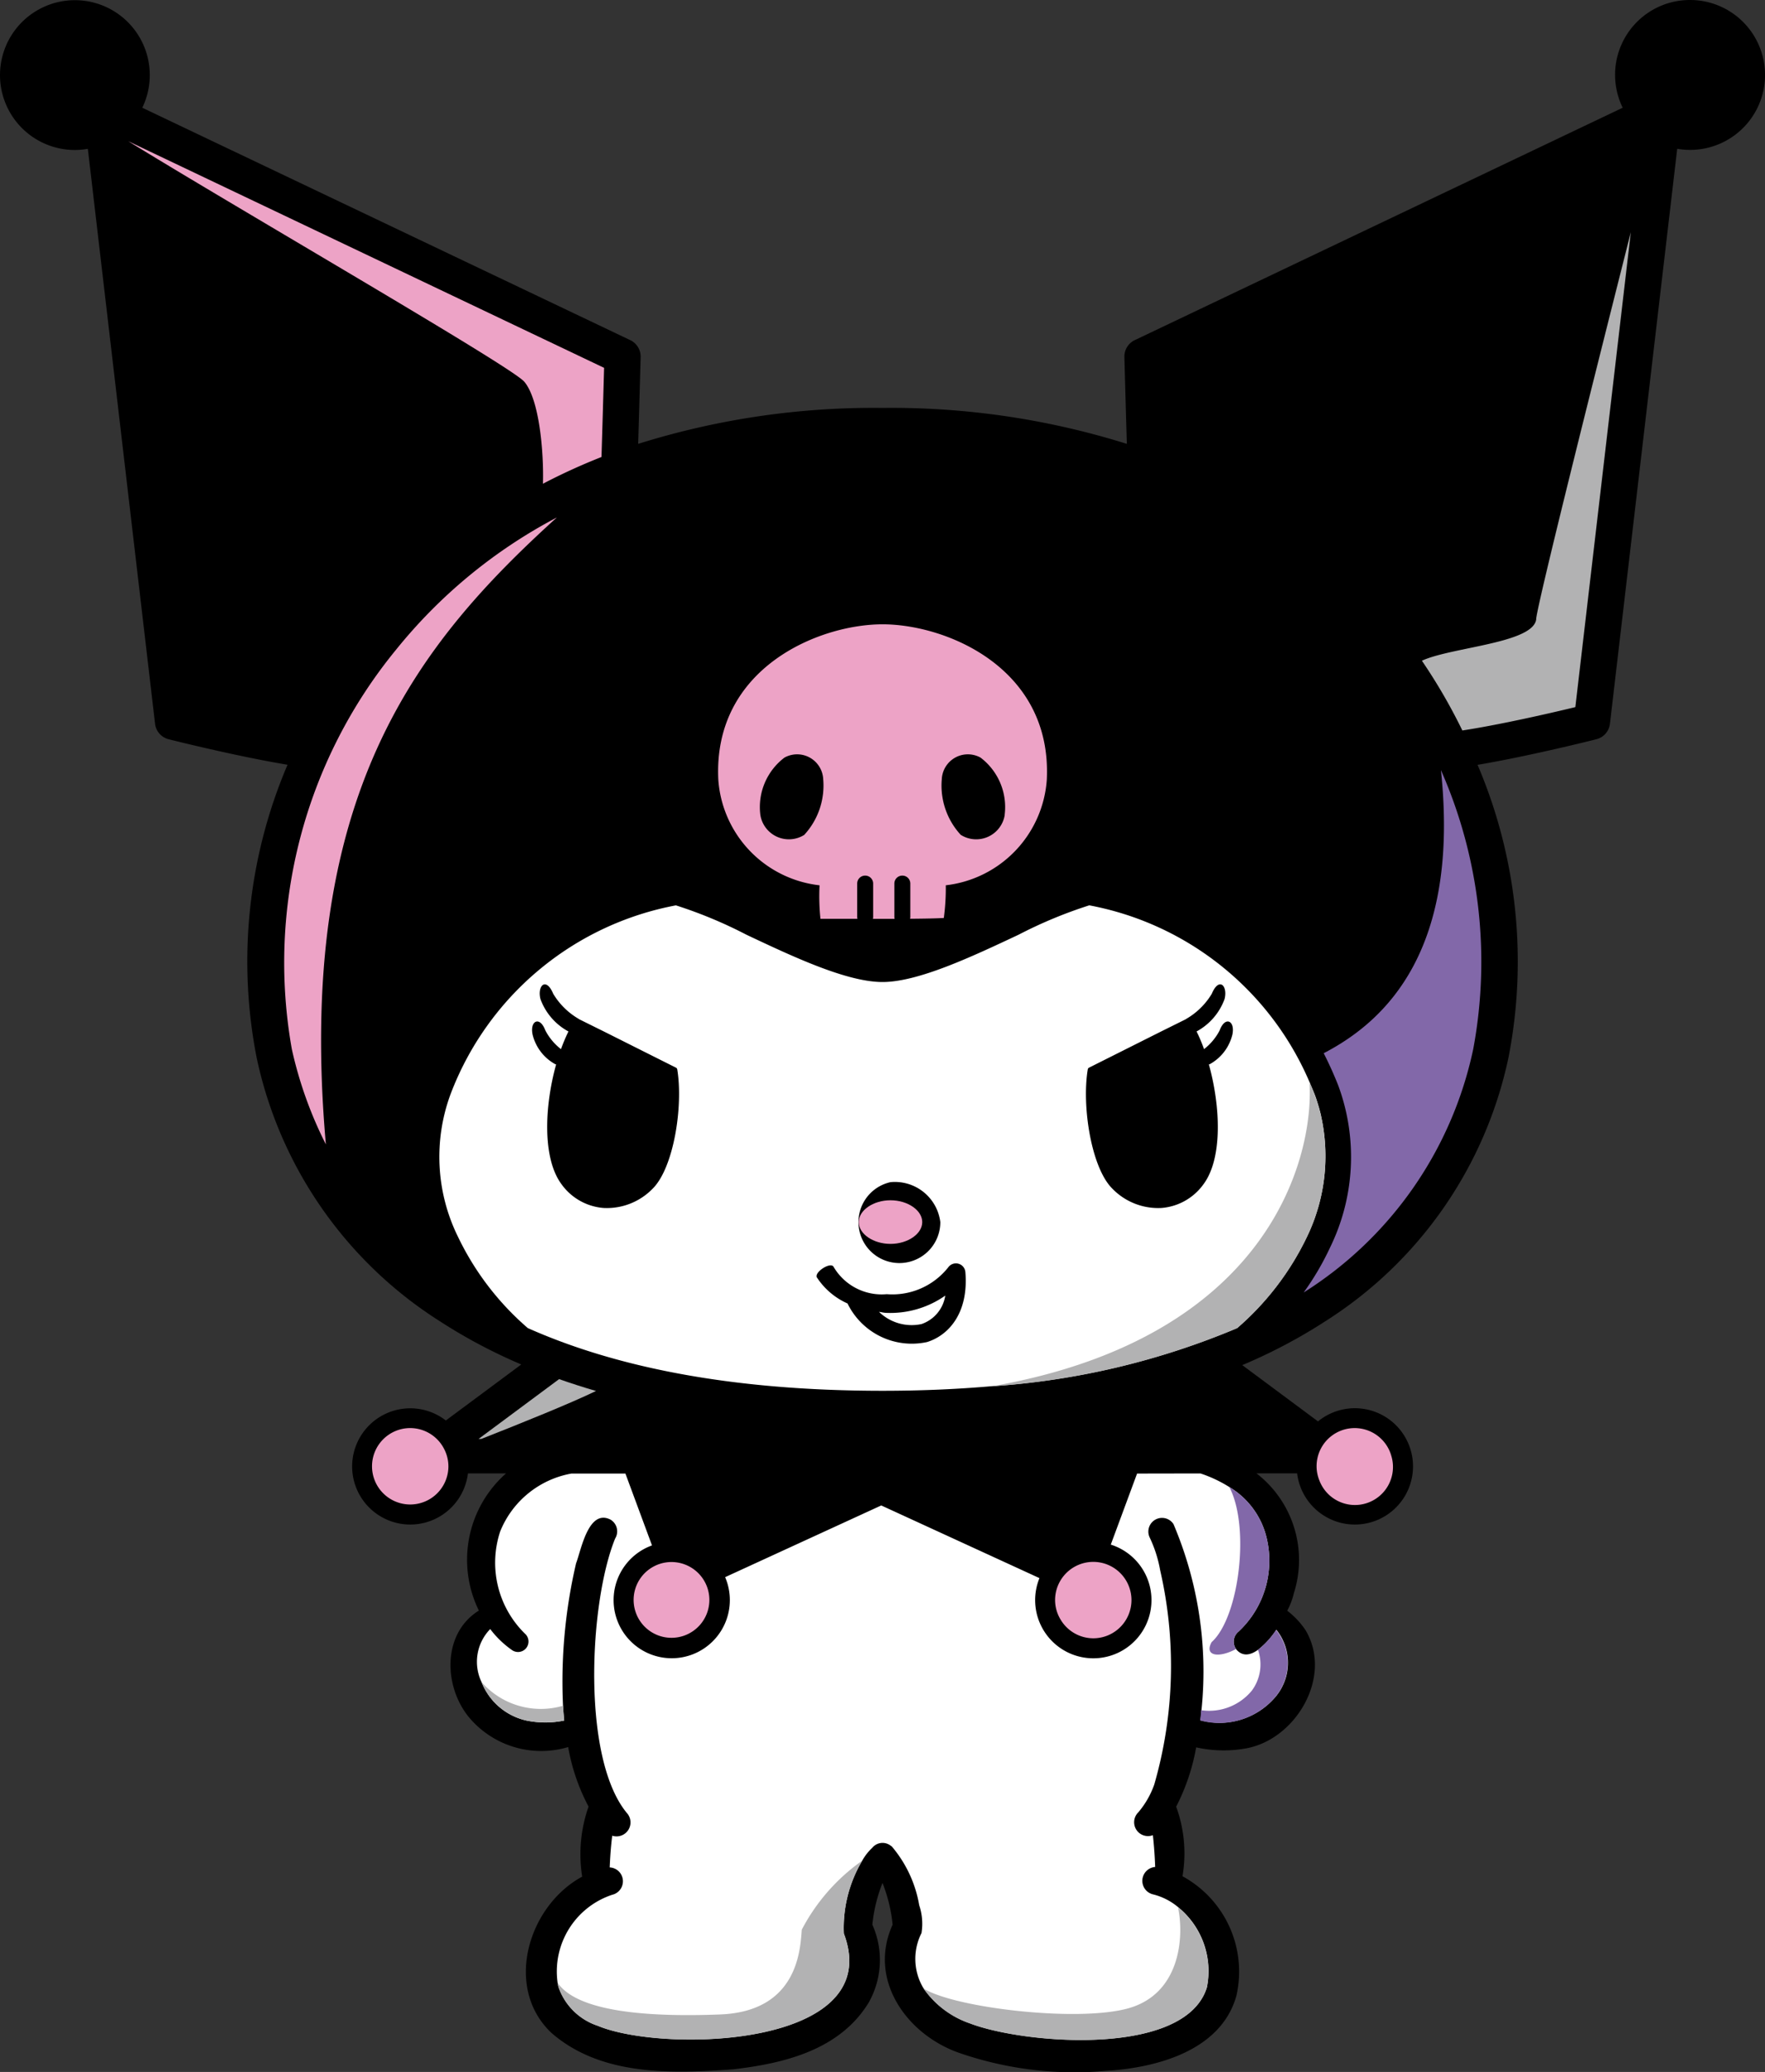 <svg xmlns="http://www.w3.org/2000/svg" xmlns:xlink="http://www.w3.org/1999/xlink" width="77.4" height="90.834" viewBox="0 0 77.4 90.834"><rect x="0" y="0" width="77.4" height="90.834" fill="#333333" stroke="none"/><defs><clipPath id="a"><rect width="77.4" height="90.834" fill="none"/></clipPath></defs><g clip-path="url(#a)"><path d="M74.113,0A3.28,3.28,0,0,0,71.16,4.723l-21.4,10.19a.794.794,0,0,0-.452.738c.046,1.711.081,2.931.107,3.808A34.536,34.536,0,0,0,38.7,17.883a34.525,34.525,0,0,0-10.714,1.576c.026-.877.061-2.1.108-3.808a.8.8,0,0,0-.453-.738L6.24,4.723A3.284,3.284,0,1,0,3.287,6.576a3.308,3.308,0,0,0,.565-.052L6.8,31.732a.794.794,0,0,0,.6.678c.159.04,2.963.744,5.209,1.117a21.954,21.954,0,0,0-1.359,12.818,18.126,18.126,0,0,0,8.03,11.573,23.341,23.341,0,0,0,3.579,1.9l-3.308,2.456a2.548,2.548,0,1,0,.969,2.32l1.672,0A5.049,5.049,0,0,0,21,70.608c-1.611,1-1.552,3.321-.43,4.683a4.132,4.132,0,0,0,4.346,1.3,8.787,8.787,0,0,0,.894,2.611,6.273,6.273,0,0,0-.28,3.07c-2.366,1.279-3.443,4.846-1.361,6.839,2.184,1.912,5.291,1.8,7.983,1.609,2.2-.257,4.661-.83,5.941-2.924a3.794,3.794,0,0,0,.162-3.419,6.764,6.764,0,0,1,.445-1.829,6.782,6.782,0,0,1,.444,1.829c-1.095,2.407.608,4.8,2.891,5.612a15.446,15.446,0,0,0,6.436.8c2.181-.126,5.066-.854,5.748-3.294a4.758,4.758,0,0,0-2.364-5.24,5.96,5.96,0,0,0-.277-3.051,9.172,9.172,0,0,0,.877-2.6,5.507,5.507,0,0,0,2.127.056c2.223-.356,3.884-3.147,2.673-5.187a3.526,3.526,0,0,0-.807-.859,3.192,3.192,0,0,0,.294-.777A4.792,4.792,0,0,0,55.1,64.593l1.783,0a2.55,2.55,0,1,0,.915-2.279l-3.322-2.467a23.376,23.376,0,0,0,3.648-1.926,18.126,18.126,0,0,0,8.03-11.573,21.958,21.958,0,0,0-1.359-12.818C67.04,33.154,69.844,32.45,70,32.41a.794.794,0,0,0,.6-.678l2.95-25.209A3.286,3.286,0,1,0,74.113,0"/><path d="M72.945,127.218c-.342.247-.683.3-.956-.021,0,0,0-.01-.007-.015a.567.567,0,0,1,.11-.763,4.254,4.254,0,0,0,1.152-4.391,3.556,3.556,0,0,0-1.557-1.947,5.809,5.809,0,0,0-1.264-.595l-2.78.005-1.153,3.115a2.551,2.551,0,1,1-3.128,1.469l-6.938-3.186-6.846,3.144a2.549,2.549,0,1,1-3.207-1.392l-1.166-3.15-2.368,0a4.158,4.158,0,0,0-3.124,2.54,4.356,4.356,0,0,0,1.085,4.478.459.459,0,0,1-.556.728,4.269,4.269,0,0,1-.966-.929,2.058,2.058,0,0,0-.377,2.331,2.759,2.759,0,0,0,1.964,1.68,4.105,4.105,0,0,0,1.658,0c-.022-.215-.039-.432-.052-.65a22.8,22.8,0,0,1,.573-6.245c.218-.557.535-2.41,1.513-1.912a.6.6,0,0,1,.2.827c-1.138,2.793-1.479,9.614.51,12.029a.613.613,0,0,1-.638,1c-.058.463-.092.929-.11,1.39a.608.608,0,0,1,.106,1.2,3.541,3.541,0,0,0-2.392,3.849c.013.069.025.138.044.205a2.724,2.724,0,0,0,1.72,1.686c2.878,1.206,12.674.952,10.789-4.041a5.752,5.752,0,0,1,.811-3.205,2.33,2.33,0,0,1,.435-.554.58.58,0,0,1,.742-.137l.012.006a.5.5,0,0,1,.049.035.681.681,0,0,1,.06.042c.006.006.009.015.015.022l.007.006a5.376,5.376,0,0,1,1.174,2.544,2.544,2.544,0,0,1,.1,1.22,2.5,2.5,0,0,0,.063,2.379c.009.015.021.029.03.044a4.108,4.108,0,0,0,2.048,1.538c2.356.9,9.427,1.492,10.375-1.581a3.613,3.613,0,0,0-1.262-3.516,2.727,2.727,0,0,0-1.107-.562.61.61,0,0,1,.1-1.2c-.016-.461-.049-.928-.1-1.393a.607.607,0,0,1-.641-1,3.873,3.873,0,0,0,.7-1.216,18.745,18.745,0,0,0,.26-9.4,5.578,5.578,0,0,0-.459-1.435.6.6,0,0,1,1.043-.588,16.508,16.508,0,0,1,1.228,8.151c-.012.151-.027.3-.044.45a3.213,3.213,0,0,0,3.2-.926,2.319,2.319,0,0,0,.127-3.044,3.632,3.632,0,0,1-.793.873" transform="translate(-17.779 -54.89)" fill="#fff"/><path d="M31.852,115.806a1.675,1.675,0,1,0,1.675,1.675,1.655,1.655,0,0,0-.165-.713,1.673,1.673,0,0,0-1.51-.962" transform="translate(-13.863 -53.199)" fill="#eda3c6"/><path d="M51.592,129.114a1.661,1.661,0,1,0-.2-.783,1.669,1.669,0,0,0,.2.783" transform="translate(-23.606 -58.183)" fill="#eda3c6"/><path d="M110.061,116.985a1.67,1.67,0,0,0-3.266.5,1.654,1.654,0,0,0,.119.609,1.668,1.668,0,0,0,3.147-1.105" transform="translate(-49.059 -53.199)" fill="#eda3c6"/><path d="M87.258,130.006a1.675,1.675,0,1,0-1.675-1.675,1.654,1.654,0,0,0,.238.848,1.671,1.671,0,0,0,1.437.827" transform="translate(-39.315 -58.183)" fill="#eda3c6"/><path d="M74.3,82.634c-.031-.128-.066-.255-.1-.381-.054-.179-.107-.358-.175-.532s-.145-.358-.224-.54a13.135,13.135,0,0,0-9.665-7.765A19.74,19.74,0,0,0,61.044,74.7c-2.07.974-4.415,2.078-5.976,2.078s-3.906-1.1-5.976-2.078a19.717,19.717,0,0,0-3.084-1.283,13.166,13.166,0,0,0-9.89,8.3,7.924,7.924,0,0,0,.329,6.22,12.3,12.3,0,0,0,3.066,4.012c3.776,1.681,8.819,2.749,15.554,2.749,1.7,0,3.289-.07,4.78-.2a33.418,33.418,0,0,0,10.775-2.551,12.307,12.307,0,0,0,3.065-4.012,8.134,8.134,0,0,0,.608-5.307" transform="translate(-16.368 -33.726)" fill="#fff"/><path d="M27.764,21.988c.671.781.864,3.109.824,4.479a26.316,26.316,0,0,1,2.567-1.172c.035-1.11.079-2.656.114-3.909L10.4,11.45c4.961,3.052,16.785,9.867,17.362,10.538" transform="translate(-4.778 -5.26)" fill="#eda3c6"/><path d="M27.911,47.773a21.637,21.637,0,0,0-4.559,17.5,17.73,17.73,0,0,0,1.492,4.173C23.5,54.172,28.83,47.531,34.973,41.962a22.487,22.487,0,0,0-7.062,5.811" transform="translate(-10.554 -19.276)" fill="#eda3c6"/><path d="M99.274,127.688a.568.568,0,0,1,.11-.763,4.253,4.253,0,0,0,1.152-4.391,3.555,3.555,0,0,0-1.557-1.947c.923,1.758.428,5.723-.777,6.8-.339.621.337.7,1.072.3" transform="translate(-45.07 -55.395)" fill="#8268a9"/><path d="M99.889,133.047a1.932,1.932,0,0,1-.262,1.778,2.421,2.421,0,0,1-2.228.869c-.012.151-.027.3-.044.45a3.213,3.213,0,0,0,3.2-.926,2.319,2.319,0,0,0,.127-3.044,3.631,3.631,0,0,1-.793.873" transform="translate(-44.723 -60.718)" fill="#8268a9"/><path d="M111.765,62.454c.826,7.827-2.351,10.962-5.141,12.409.245.483.459.959.638,1.416a9.028,9.028,0,0,1-.353,7.089,12.042,12.042,0,0,1-1.164,1.985,16.692,16.692,0,0,0,7.435-10.665,20.823,20.823,0,0,0-1.414-12.234" transform="translate(-48.576 -28.69)" fill="#8268a9"/><path d="M42.636,137.443a3.463,3.463,0,0,1-3.57-1.034,2.758,2.758,0,0,0,1.964,1.68,4.1,4.1,0,0,0,1.658,0q-.032-.323-.051-.65" transform="translate(-17.946 -62.663)" fill="#b2b2b3"/><path d="M86.069,154.668c.279,1.292.1,3.77-2.149,4.419-2.194.633-7.624,0-9.012-.861a4.1,4.1,0,0,0,2.048,1.538c2.356.9,9.427,1.493,10.375-1.581a3.613,3.613,0,0,0-1.262-3.516" transform="translate(-34.411 -71.051)" fill="#b2b2b3"/><path d="M55.936,153.909c-.066.8-.132,3.584-3.584,3.716-3.017.116-6.229-.079-7.125-1.391.013.069.025.138.044.205a2.726,2.726,0,0,0,1.72,1.686c2.878,1.206,12.674.952,10.789-4.041a5.758,5.758,0,0,1,.812-3.205,8.53,8.53,0,0,0-2.656,3.029" transform="translate(-20.776 -69.311)" fill="#b2b2b3"/><path d="M42.352,111.836l-3.529,2.62h.122c1.777-.7,3.87-1.543,5.027-2.1q-.83-.242-1.62-.52" transform="translate(-17.834 -51.375)" fill="#b2b2b3"/><path d="M120.352,35.787c-.107,1.064-3.712,1.226-5.014,1.828a24.452,24.452,0,0,1,1.774,3.058c1.561-.237,3.7-.72,4.955-1.024L124.5,18.828c-1.545,6.109-4.074,16.182-4.152,16.959" transform="translate(-52.984 -8.649)" fill="#b2b2b3"/><path d="M94.77,88.851c-.054-.179-.107-.358-.175-.533s-.145-.357-.224-.54c.2,3.285-1.746,11.194-13.945,13.324A33.4,33.4,0,0,0,91.2,98.551a12.3,12.3,0,0,0,3.065-4.012,8.134,8.134,0,0,0,.608-5.307q-.049-.189-.1-.381" transform="translate(-36.946 -40.324)" fill="#b2b2b3"/><path d="M65.457,50.627c-2.792,0-7.44,1.917-7.2,6.812a5.011,5.011,0,0,0,4.44,4.63,9.363,9.363,0,0,0,.039,1.468l1.623,0a.345.345,0,0,1-.012-.063V61.993a.35.35,0,0,1,.7,0v1.485a.345.345,0,0,1-.012.063l.954,0a.331.331,0,0,1-.012-.061V61.993a.35.35,0,0,1,.7,0v1.485a.331.331,0,0,1-.012.057c.659-.005,1.215-.016,1.481-.034a9.681,9.681,0,0,0,.086-1.433,5.011,5.011,0,0,0,4.43-4.629c.238-4.9-4.41-6.812-7.2-6.812m-3.429,9.227A1.267,1.267,0,0,1,60.1,58.98a2.72,2.72,0,0,1,1.057-2.509,1.145,1.145,0,0,1,1.7.944,3.192,3.192,0,0,1-.829,2.44m8.79-.875a1.267,1.267,0,0,1-1.932.875,3.188,3.188,0,0,1-.829-2.44,1.145,1.145,0,0,1,1.7-.944,2.72,2.72,0,0,1,1.057,2.509" transform="translate(-26.757 -23.257)" fill="#eda3c6"/><path d="M49.524,83.551a.1.1,0,0,0-.054-.075l-3.117-1.564-1.134-.562c-.009-.005-.015-.015-.025-.019a3.131,3.131,0,0,1-1.105-1.09c-.318-.759-.71-.36-.563.226a2.642,2.642,0,0,0,1.228,1.422,7.371,7.371,0,0,0-.327.775,2.484,2.484,0,0,1-.691-.832c-.237-.629-.681-.418-.555.19a2.027,2.027,0,0,0,.991,1.3.3.3,0,0,0,.042.011c-.512,1.835-.61,4.13.244,5.264a2.509,2.509,0,0,0,1.84,1.03,2.8,2.8,0,0,0,2.157-.855c.92-.925,1.337-3.611,1.07-5.222" transform="translate(-19.826 -36.669)"/><path d="M93.957,81.831a2.485,2.485,0,0,1-.691.832,7.149,7.149,0,0,0-.327-.775,2.643,2.643,0,0,0,1.228-1.422c.147-.586-.245-.985-.563-.226a3.128,3.128,0,0,1-1.106,1.09c-.01,0-.016.014-.025.019l-1.134.563-3.117,1.564a.1.1,0,0,0-.054.074c-.268,1.611.15,4.3,1.07,5.222a2.8,2.8,0,0,0,2.157.855,2.507,2.507,0,0,0,1.839-1.03c.855-1.134.756-3.428.244-5.264a.272.272,0,0,0,.041-.011,2.023,2.023,0,0,0,.991-1.3c.126-.608-.317-.819-.555-.19" transform="translate(-40.466 -36.669)"/><path d="M66.253,103.065a3.1,3.1,0,0,0,1.34,1.138,3.136,3.136,0,0,0,3.49,1.691c.913-.283,1.834-1.24,1.677-3.079a.415.415,0,0,0-.747-.2,3.123,3.123,0,0,1-2.7,1.181,2.445,2.445,0,0,1-2.335-1.206c-.139-.22-.864.251-.726.48" transform="translate(-30.427 -47.059)"/><path d="M74.208,105.064a1.569,1.569,0,0,1-1.042,1.247,2.054,2.054,0,0,1-1.864-.535c.105.011.2.041.311.044a4.19,4.19,0,0,0,2.595-.757" transform="translate(-32.755 -48.264)" fill="#fff"/><path d="M70.372,95.863a1.795,1.795,0,1,0,2.187,1.752,2.008,2.008,0,0,0-2.187-1.752" transform="translate(-31.323 -44.037)"/><path d="M71.048,97.332c-.754,0-1.392.438-1.392.957s.637.955,1.392.955,1.393-.437,1.393-.955-.638-.957-1.393-.957" transform="translate(-31.998 -44.712)" fill="#eda3c6"/></g></svg>